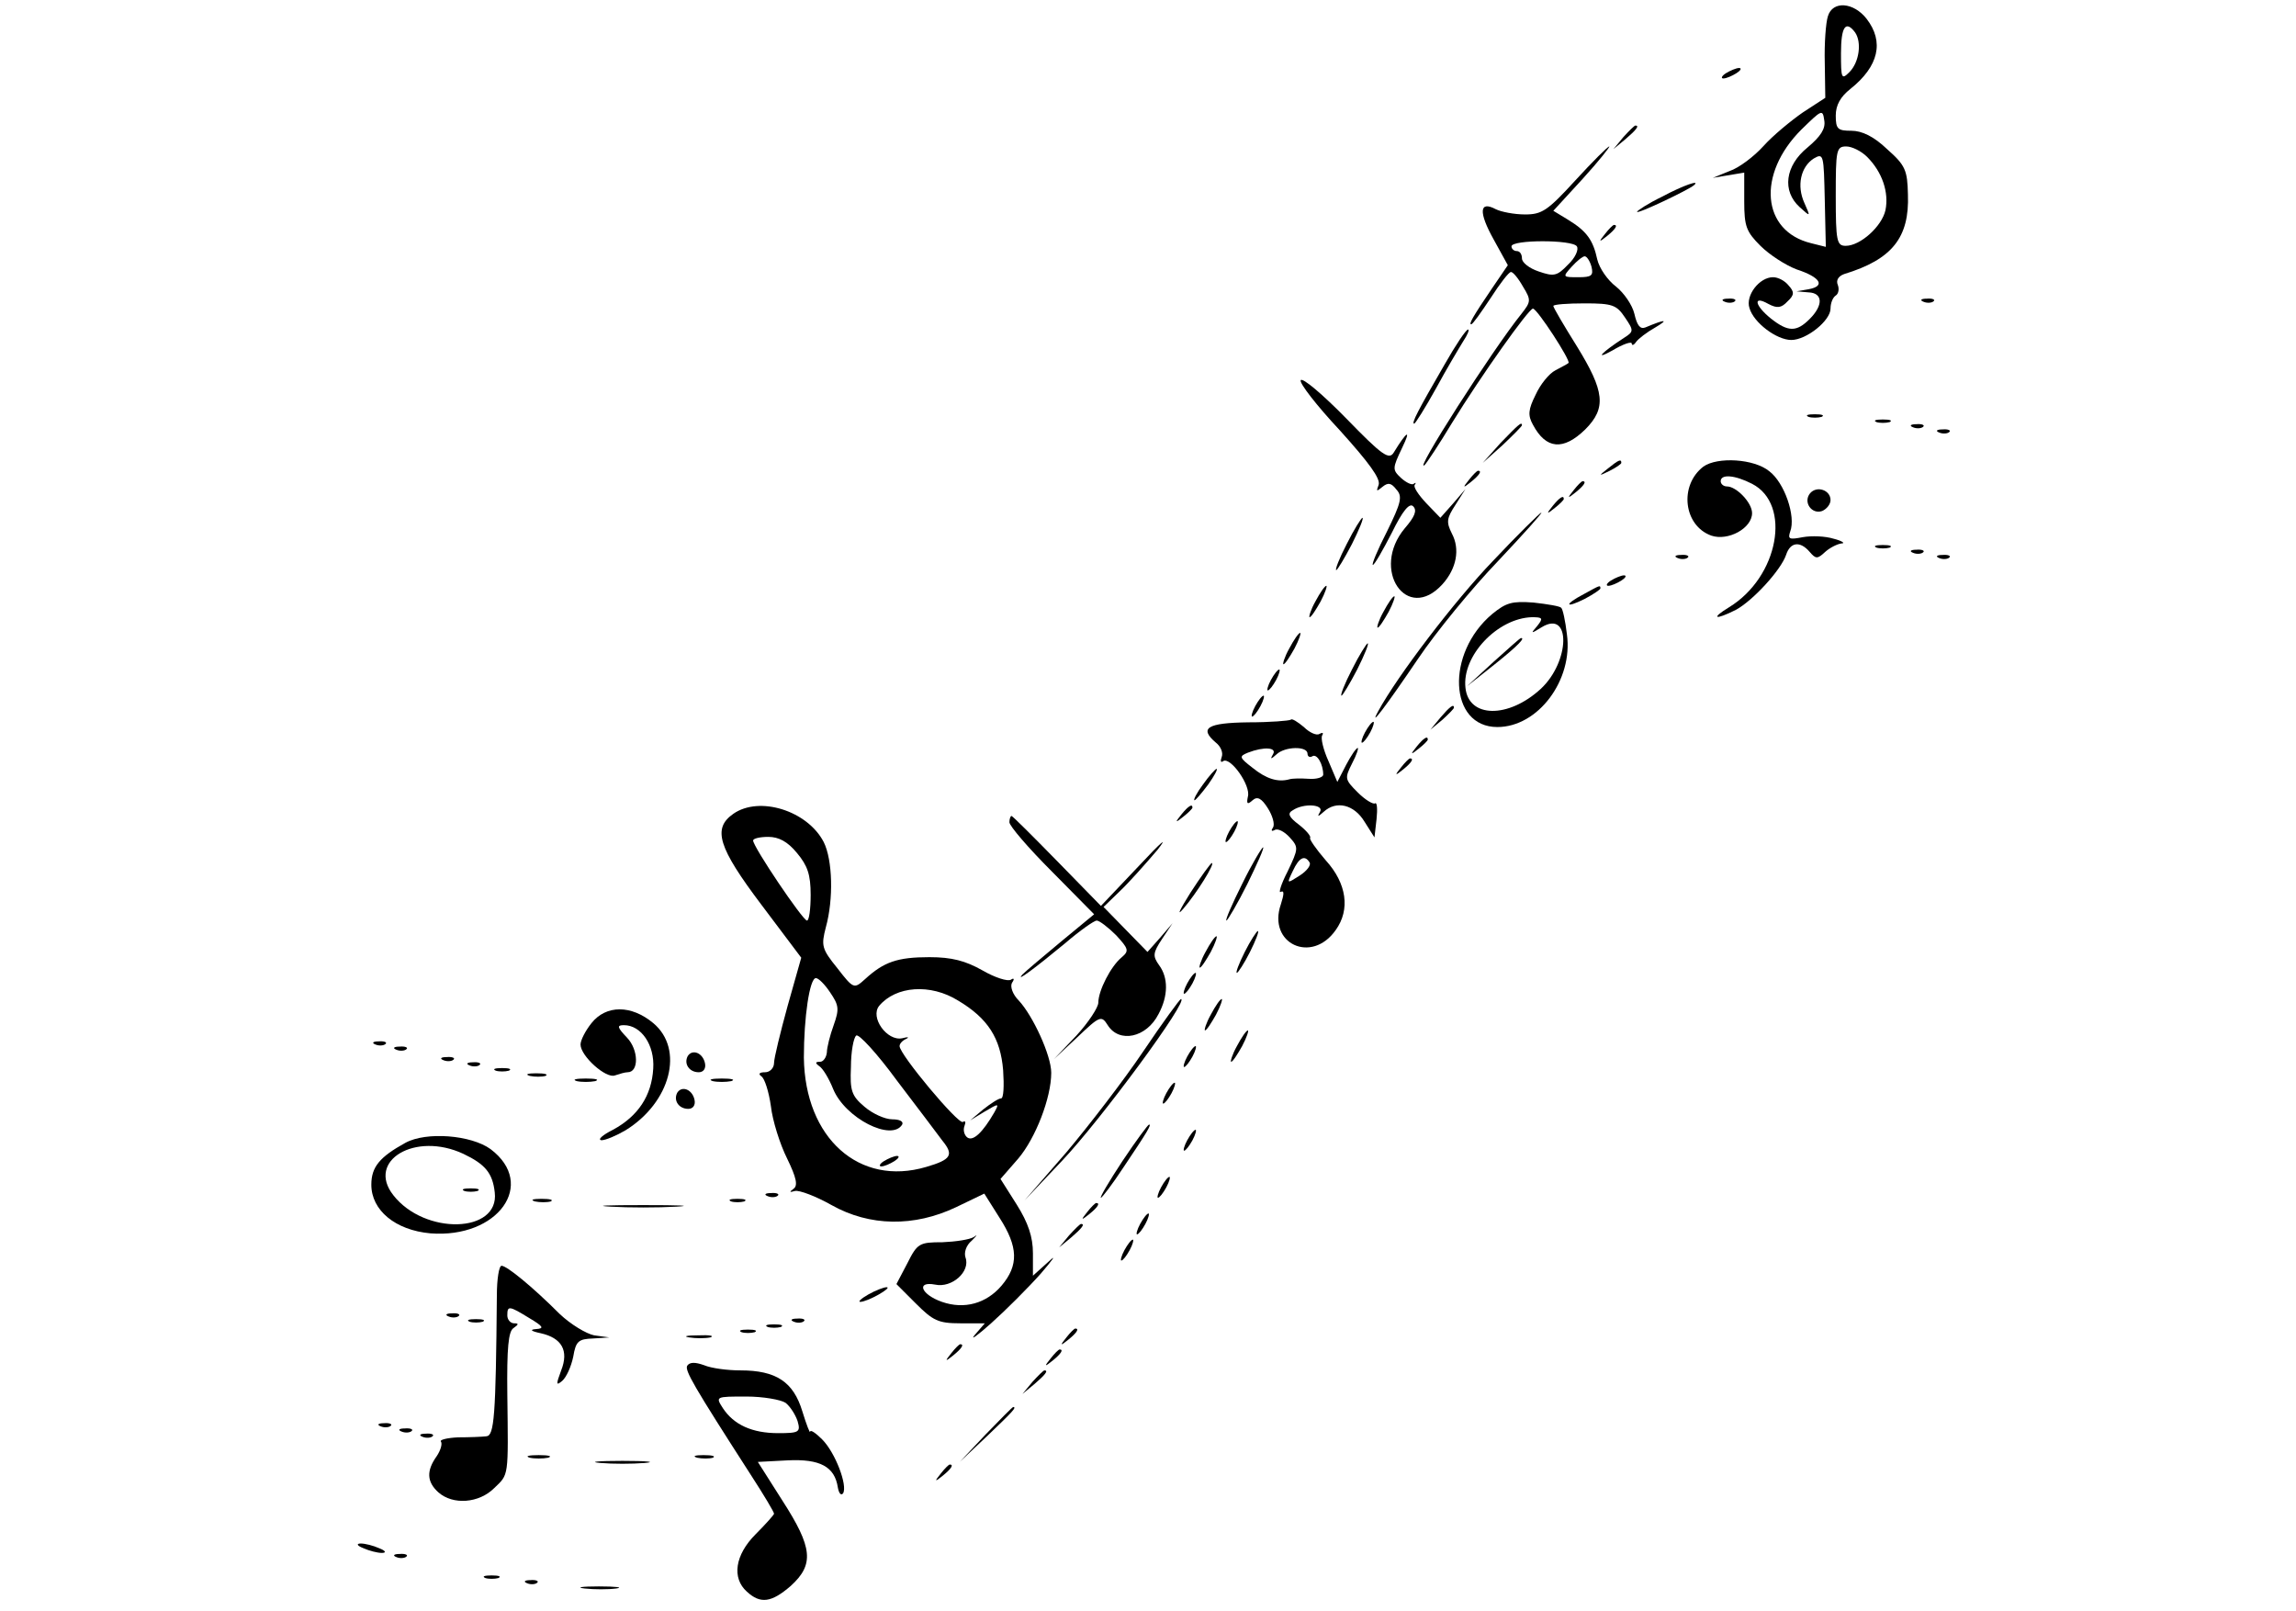<?xml version="1.0" standalone="no"?>
<!DOCTYPE svg PUBLIC "-//W3C//DTD SVG 20010904//EN"
 "http://www.w3.org/TR/2001/REC-SVG-20010904/DTD/svg10.dtd">
<svg version="1.0" xmlns="http://www.w3.org/2000/svg"
 width="439pt" height="308pt" viewBox="0 0 439 308"
 preserveAspectRatio="xMidYMid meet">

<g transform="translate(0,308) scale(0.1,-0.1)"
fill="#000000" stroke="none">
<path d="M3495 3049 c-4 -12 -7 -52 -6 -89 l1 -67 -43 -28 c-23 -16 -57 -44
-75 -64 -18 -20 -47 -42 -65 -48 l-32 -13 30 5 30 5 0 -55 c0 -48 4 -58 31
-85 17 -17 48 -37 69 -45 46 -15 56 -32 23 -38 l-23 -4 23 -2 c27 -1 29 -24 2
-51 -25 -25 -41 -25 -74 1 -31 25 -35 45 -5 28 17 -9 25 -8 37 5 13 12 13 18
2 30 -7 9 -20 16 -30 16 -26 0 -53 -35 -45 -59 8 -28 52 -61 80 -61 29 0 75
37 75 60 0 10 4 21 10 25 5 3 7 12 4 20 -4 9 1 17 12 21 92 28 125 70 122 152
-1 47 -5 56 -40 87 -25 24 -48 35 -68 35 -26 0 -30 3 -30 29 0 20 9 36 28 51
54 43 65 90 31 134 -25 32 -65 35 -74 5z m52 -31 c13 -19 8 -57 -11 -76 -15
-15 -16 -12 -16 36 0 51 9 64 27 40z m-91 -220 c-43 -35 -49 -83 -15 -114 21
-19 21 -19 9 8 -15 33 -7 69 18 85 19 11 19 7 21 -79 l2 -90 -28 7 c-95 23
-104 132 -19 217 39 38 41 40 44 18 3 -16 -7 -31 -32 -52z m114 -18 c29 -29
42 -68 35 -102 -7 -31 -48 -68 -76 -68 -17 0 -19 9 -19 95 0 88 1 95 20 95 11
0 29 -9 40 -20z"/>
<path d="M3300 2940 c-8 -5 -10 -10 -5 -10 6 0 17 5 25 10 8 5 11 10 5 10 -5
0 -17 -5 -25 -10z"/>
<path d="M3104 2818 l-19 -23 23 19 c21 18 27 26 19 26 -2 0 -12 -10 -23 -22z"/>
<path d="M3012 2735 c-53 -58 -64 -65 -96 -65 -21 0 -46 5 -56 10 -32 17 -33
-6 -4 -58 l27 -49 -30 -44 c-38 -56 -45 -69 -40 -69 3 0 19 23 37 50 18 28 35
50 39 50 4 0 14 -12 23 -28 16 -26 15 -29 -3 -52 -55 -68 -209 -309 -185 -289
4 4 28 40 52 80 56 91 147 219 155 219 8 0 73 -100 68 -104 -2 -2 -14 -8 -25
-14 -12 -6 -29 -27 -38 -47 -14 -28 -15 -39 -5 -57 25 -47 58 -50 100 -9 41
41 37 73 -16 159 -25 40 -45 74 -45 77 0 3 27 5 60 5 53 0 61 -3 77 -27 17
-25 17 -27 -2 -39 -43 -28 -58 -44 -22 -24 20 12 37 18 37 13 0 -4 4 -3 8 3 4
6 21 19 37 28 27 16 19 16 -19 0 -10 -4 -16 4 -21 26 -4 17 -20 40 -35 52 -16
12 -32 35 -36 52 -8 37 -20 54 -56 76 l-28 17 56 61 c31 34 53 62 51 62 -3 0
-32 -29 -65 -65z m3 -126 c4 -6 -3 -22 -17 -35 -21 -22 -27 -23 -56 -13 -18 6
-32 17 -32 25 0 8 -4 14 -10 14 -5 0 -10 4 -10 9 0 13 117 13 125 0z m28 -39
c4 -17 0 -20 -25 -20 -30 0 -31 0 -13 20 10 11 21 20 25 20 4 0 10 -9 13 -20z"/>
<path d="M3178 2704 c-27 -13 -48 -27 -48 -29 0 -5 99 42 109 51 13 11 -20 0
-61 -22z"/>
<path d="M3069 2633 c-13 -16 -12 -17 4 -4 16 13 21 21 13 21 -2 0 -10 -8 -17
-17z"/>
<path d="M3298 2503 c7 -3 16 -2 19 1 4 3 -2 6 -13 5 -11 0 -14 -3 -6 -6z"/>
<path d="M3678 2503 c7 -3 16 -2 19 1 4 3 -2 6 -13 5 -11 0 -14 -3 -6 -6z"/>
<path d="M2762 2383 c-51 -88 -64 -113 -58 -113 2 0 21 30 42 68 20 37 44 77
52 90 8 12 12 22 9 22 -4 0 -24 -30 -45 -67z"/>
<path d="M2487 2353 c-3 -5 30 -48 75 -96 55 -61 78 -92 74 -104 -5 -13 -4
-13 7 -4 11 9 17 8 27 -5 12 -13 9 -25 -18 -80 -18 -35 -30 -64 -27 -64 3 0
19 28 36 61 21 43 34 58 41 51 8 -8 3 -20 -16 -42 -66 -79 4 -182 72 -107 27
30 34 67 18 97 -11 22 -10 29 7 55 l19 30 -24 -28 -24 -27 -27 28 c-15 16 -25
31 -22 35 3 4 2 5 -2 2 -3 -3 -14 2 -24 11 -17 16 -17 18 2 58 18 37 9 32 -16
-9 -9 -15 -22 -6 -91 65 -45 46 -84 79 -87 73z"/>
<path d="M3458 2283 c6 -2 18 -2 25 0 6 3 1 5 -13 5 -14 0 -19 -2 -12 -5z"/>
<path d="M3588 2273 c6 -2 18 -2 25 0 6 3 1 5 -13 5 -14 0 -19 -2 -12 -5z"/>
<path d="M2869 2233 l-34 -38 38 34 c20 19 37 36 37 38 0 8 -8 0 -41 -34z"/>
<path d="M3658 2263 c7 -3 16 -2 19 1 4 3 -2 6 -13 5 -11 0 -14 -3 -6 -6z"/>
<path d="M3708 2253 c7 -3 16 -2 19 1 4 3 -2 6 -13 5 -11 0 -14 -3 -6 -6z"/>
<path d="M3074 2184 c-18 -14 -18 -15 4 -4 12 6 22 13 22 15 0 8 -5 6 -26 -11z"/>
<path d="M3257 2188 c-47 -36 -38 -113 15 -132 32 -11 78 14 78 43 0 20 -30
51 -48 51 -7 0 -12 5 -12 10 0 14 27 12 60 -5 76 -39 51 -178 -44 -236 -36
-22 -27 -25 13 -5 33 18 86 76 96 105 8 25 27 27 45 6 12 -14 15 -14 30 0 9 8
23 15 31 16 8 0 1 5 -15 9 -16 5 -42 6 -59 3 -26 -5 -29 -4 -24 11 11 29 -11
93 -40 115 -29 24 -99 28 -126 9z"/>
<path d="M2809 2163 c-13 -16 -12 -17 4 -4 16 13 21 21 13 21 -2 0 -10 -8 -17
-17z"/>
<path d="M3009 2143 c-13 -16 -12 -17 4 -4 16 13 21 21 13 21 -2 0 -10 -8 -17
-17z"/>
<path d="M3461 2137 c-14 -17 3 -41 23 -34 9 4 16 13 16 21 0 19 -26 28 -39
13z"/>
<path d="M2969 2113 c-13 -16 -12 -17 4 -4 9 7 17 15 17 17 0 8 -8 3 -21 -13z"/>
<path d="M2854 2007 c-73 -76 -182 -219 -219 -287 -19 -35 15 10 76 100 35 52
104 136 153 187 48 51 86 93 83 93 -2 0 -45 -42 -93 -93z"/>
<path d="M2575 2040 c-14 -27 -23 -50 -20 -50 2 0 16 23 30 50 14 28 23 50 20
50 -2 0 -16 -22 -30 -50z"/>
<path d="M3588 2033 c6 -2 18 -2 25 0 6 3 1 5 -13 5 -14 0 -19 -2 -12 -5z"/>
<path d="M3658 2023 c7 -3 16 -2 19 1 4 3 -2 6 -13 5 -11 0 -14 -3 -6 -6z"/>
<path d="M3208 2013 c7 -3 16 -2 19 1 4 3 -2 6 -13 5 -11 0 -14 -3 -6 -6z"/>
<path d="M3708 2013 c7 -3 16 -2 19 1 4 3 -2 6 -13 5 -11 0 -14 -3 -6 -6z"/>
<path d="M3080 1970 c-8 -5 -10 -10 -5 -10 6 0 17 5 25 10 8 5 11 10 5 10 -5
0 -17 -5 -25 -10z"/>
<path d="M2515 1930 c-9 -16 -13 -30 -11 -30 3 0 12 14 21 30 9 17 13 30 11
30 -3 0 -12 -13 -21 -30z"/>
<path d="M3028 1944 c-38 -20 -36 -28 2 -9 17 9 30 18 30 20 0 7 -1 6 -32 -11z"/>
<path d="M2645 1910 c-9 -16 -13 -30 -11 -30 3 0 12 14 21 30 9 17 13 30 11
30 -3 0 -12 -13 -21 -30z"/>
<path d="M2853 1906 c-89 -75 -83 -216 10 -216 78 0 145 90 133 177 -3 26 -8
49 -11 51 -2 3 -26 7 -53 10 -41 3 -52 0 -79 -22z m86 -23 c-13 -15 -12 -15 9
-2 56 34 54 -66 -2 -118 -62 -57 -138 -56 -144 2 -7 61 61 133 127 135 21 0
22 -2 10 -17z"/>
<path d="M2855 1814 l-50 -46 53 42 c45 36 59 51 50 50 -2 0 -25 -21 -53 -46z"/>
<path d="M2465 1840 c-9 -16 -13 -30 -11 -30 3 0 12 14 21 30 9 17 13 30 11
30 -3 0 -12 -13 -21 -30z"/>
<path d="M2585 1800 c-14 -27 -23 -50 -20 -50 2 0 16 23 30 50 14 28 23 50 20
50 -2 0 -16 -22 -30 -50z"/>
<path d="M2430 1780 c-6 -11 -8 -20 -6 -20 3 0 10 9 16 20 6 11 8 20 6 20 -3
0 -10 -9 -16 -20z"/>
<path d="M2400 1730 c-6 -11 -8 -20 -6 -20 3 0 10 9 16 20 6 11 8 20 6 20 -3
0 -10 -9 -16 -20z"/>
<path d="M2754 1708 l-19 -23 23 19 c12 11 22 21 22 23 0 8 -8 2 -26 -19z"/>
<path d="M2468 1704 c-3 -2 -39 -5 -81 -5 -79 -1 -95 -11 -62 -39 9 -7 14 -19
11 -27 -3 -8 -2 -12 3 -8 14 8 53 -47 47 -68 -3 -14 -1 -16 9 -7 9 8 17 4 29
-15 9 -14 14 -31 10 -37 -4 -6 -3 -8 3 -5 6 4 19 -3 29 -14 17 -19 17 -21 -4
-65 -13 -25 -18 -43 -13 -39 7 3 6 -5 0 -24 -26 -75 59 -115 105 -49 28 39 21
89 -19 133 -19 22 -32 41 -30 43 2 3 -7 14 -21 25 -20 15 -23 22 -12 28 21 14
60 11 52 -3 -6 -10 -4 -10 7 0 24 22 58 14 78 -19 l19 -30 4 35 c2 19 1 33 -3
30 -4 -2 -19 7 -33 21 -25 25 -25 27 -11 55 9 17 13 30 11 30 -3 0 -13 -15
-22 -32 l-17 -33 -17 40 c-10 22 -15 44 -12 49 3 5 1 6 -5 3 -5 -4 -19 2 -30
13 -12 10 -23 17 -25 14z m-34 -66 c-6 -10 -4 -10 7 0 16 15 59 16 59 1 0 -5
4 -8 9 -5 9 6 21 -15 21 -35 0 -5 -12 -9 -27 -8 -16 1 -32 1 -38 -1 -22 -6
-44 1 -70 22 -26 20 -26 22 -9 29 31 12 56 10 48 -3z m70 -207 c3 -5 -5 -16
-19 -25 -25 -16 -25 -16 -13 9 12 26 23 31 32 16z"/>
<path d="M2610 1680 c-6 -11 -8 -20 -6 -20 3 0 10 9 16 20 6 11 8 20 6 20 -3
0 -10 -9 -16 -20z"/>
<path d="M2709 1653 c-13 -16 -12 -17 4 -4 9 7 17 15 17 17 0 8 -8 3 -21 -13z"/>
<path d="M2679 1613 c-13 -16 -12 -17 4 -4 16 13 21 21 13 21 -2 0 -10 -8 -17
-17z"/>
<path d="M2300 1580 c-12 -16 -19 -30 -16 -30 2 0 14 14 26 30 12 17 19 30 16
30 -2 0 -14 -13 -26 -30z"/>
<path d="M1402 1524 c-40 -28 -29 -64 54 -174 l76 -101 -26 -92 c-14 -51 -26
-100 -26 -109 0 -10 -8 -18 -17 -18 -11 0 -14 -3 -7 -8 6 -4 14 -29 18 -57 3
-27 17 -72 31 -100 18 -37 21 -52 12 -58 -8 -6 -8 -7 3 -4 8 2 40 -10 70 -27
73 -41 158 -42 238 -4 l54 26 29 -46 c36 -56 37 -91 4 -130 -29 -34 -71 -46
-114 -31 -40 14 -50 40 -13 33 32 -7 68 25 58 52 -3 9 1 23 12 32 10 10 12 13
4 7 -8 -5 -35 -9 -60 -10 -44 0 -48 -2 -67 -40 l-21 -40 37 -37 c33 -33 43
-38 85 -38 l47 0 -19 -22 c-10 -12 4 -2 31 22 28 25 71 68 95 95 24 28 31 38
15 23 l-30 -27 0 43 c0 31 -9 58 -31 93 l-31 49 34 39 c33 39 63 116 63 164 0
33 -35 109 -62 138 -12 12 -17 27 -13 34 5 7 4 10 -2 6 -6 -4 -31 4 -55 18
-32 18 -58 25 -101 25 -61 0 -87 -9 -123 -42 -21 -19 -22 -19 -53 21 -30 37
-31 43 -22 78 15 54 13 129 -4 163 -31 60 -123 89 -173 54z m122 -75 c20 -24
26 -41 26 -80 0 -27 -3 -49 -7 -49 -8 0 -103 141 -103 153 0 4 13 7 29 7 20 0
37 -9 55 -31z m63 -266 c17 -25 18 -32 7 -63 -7 -19 -13 -43 -13 -52 -1 -10
-7 -18 -13 -18 -9 0 -10 -2 -2 -8 7 -4 19 -24 27 -44 23 -56 112 -101 132 -68
3 6 -5 10 -19 10 -14 0 -38 11 -53 24 -25 21 -28 31 -26 76 0 29 5 56 10 60 4
5 40 -34 78 -86 39 -51 78 -103 87 -115 22 -27 17 -36 -31 -50 -128 -38 -232
55 -234 209 0 77 11 152 23 152 5 0 17 -12 27 -27z m245 -16 c57 -34 81 -72
86 -133 2 -30 1 -54 -4 -54 -5 0 -20 -10 -34 -21 l-25 -21 28 17 c27 16 28 16
18 -2 -22 -38 -40 -55 -51 -48 -6 4 -9 14 -6 22 3 8 2 11 -3 8 -9 -5 -121 129
-121 145 0 5 6 11 13 14 6 3 3 4 -8 1 -29 -6 -62 40 -44 62 32 38 98 43 151
10z"/>
<path d="M1690 860 c-8 -5 -10 -10 -5 -10 6 0 17 5 25 10 8 5 11 10 5 10 -5 0
-17 -5 -25 -10z"/>
<path d="M2259 1523 c-13 -16 -12 -17 4 -4 9 7 17 15 17 17 0 8 -8 3 -21 -13z"/>
<path d="M1930 1508 c0 -7 36 -49 81 -94 l81 -82 -63 -52 c-35 -29 -68 -57
-74 -63 -15 -17 24 12 82 60 28 24 55 43 60 43 5 0 22 -13 37 -28 24 -26 25
-30 11 -42 -21 -17 -45 -64 -45 -87 0 -9 -19 -38 -42 -63 l-43 -45 45 42 c43
41 46 42 58 23 22 -35 74 -24 97 21 19 35 19 70 1 94 -12 17 -12 23 6 50 l20
30 -24 -28 -24 -27 -42 43 -42 43 31 30 c17 16 49 52 72 79 22 28 7 15 -34
-29 l-74 -78 -84 86 c-46 47 -85 86 -87 86 -2 0 -4 -6 -4 -12z"/>
<path d="M2350 1490 c-6 -11 -8 -20 -6 -20 3 0 10 9 16 20 6 11 8 20 6 20 -3
0 -10 -9 -16 -20z"/>
<path d="M2375 1390 c-19 -38 -33 -70 -30 -70 2 0 21 32 40 70 19 39 33 70 30
70 -2 0 -21 -31 -40 -70z"/>
<path d="M2276 1373 c-20 -32 -27 -46 -14 -31 26 30 62 88 55 88 -2 0 -21 -26
-41 -57z"/>
<path d="M2380 1260 c-11 -22 -18 -40 -15 -40 2 0 14 18 25 40 11 22 18 40 15
40 -2 0 -14 -18 -25 -40z"/>
<path d="M2305 1260 c-9 -16 -13 -30 -11 -30 3 0 12 14 21 30 9 17 13 30 11
30 -3 0 -12 -13 -21 -30z"/>
<path d="M2270 1200 c-6 -11 -8 -20 -6 -20 3 0 10 9 16 20 6 11 8 20 6 20 -3
0 -10 -9 -16 -20z"/>
<path d="M2186 1070 c-37 -55 -104 -142 -147 -193 l-80 -92 71 75 c75 79 245
310 228 310 -2 0 -35 -45 -72 -100z"/>
<path d="M2315 1140 c-9 -16 -13 -30 -11 -30 3 0 12 14 21 30 9 17 13 30 11
30 -3 0 -12 -13 -21 -30z"/>
<path d="M1131 1124 c-12 -15 -21 -33 -21 -41 0 -22 49 -66 66 -59 9 3 19 6
24 6 22 0 21 43 -1 66 -19 20 -20 24 -6 24 33 0 59 -38 56 -83 -3 -52 -29 -91
-77 -117 -20 -10 -30 -19 -22 -20 8 0 29 9 46 19 86 53 113 155 53 205 -42 35
-90 35 -118 0z"/>
<path d="M2365 1080 c-9 -16 -13 -30 -11 -30 3 0 12 14 21 30 9 17 13 30 11
30 -3 0 -12 -13 -21 -30z"/>
<path d="M718 1083 c7 -3 16 -2 19 1 4 3 -2 6 -13 5 -11 0 -14 -3 -6 -6z"/>
<path d="M758 1073 c7 -3 16 -2 19 1 4 3 -2 6 -13 5 -11 0 -14 -3 -6 -6z"/>
<path d="M2270 1060 c-6 -11 -8 -20 -6 -20 3 0 10 9 16 20 6 11 8 20 6 20 -3
0 -10 -9 -16 -20z"/>
<path d="M1315 1061 c-8 -15 3 -31 21 -31 9 0 14 7 12 17 -4 20 -24 28 -33 14z"/>
<path d="M848 1053 c7 -3 16 -2 19 1 4 3 -2 6 -13 5 -11 0 -14 -3 -6 -6z"/>
<path d="M898 1043 c7 -3 16 -2 19 1 4 3 -2 6 -13 5 -11 0 -14 -3 -6 -6z"/>
<path d="M948 1033 c6 -2 18 -2 25 0 6 3 1 5 -13 5 -14 0 -19 -2 -12 -5z"/>
<path d="M1013 1023 c9 -2 23 -2 30 0 6 3 -1 5 -18 5 -16 0 -22 -2 -12 -5z"/>
<path d="M1103 1013 c9 -2 25 -2 35 0 9 3 1 5 -18 5 -19 0 -27 -2 -17 -5z"/>
<path d="M1363 1013 c9 -2 25 -2 35 0 9 3 1 5 -18 5 -19 0 -27 -2 -17 -5z"/>
<path d="M2230 990 c-6 -11 -8 -20 -6 -20 3 0 10 9 16 20 6 11 8 20 6 20 -3 0
-10 -9 -16 -20z"/>
<path d="M1295 991 c-8 -15 3 -31 21 -31 9 0 14 7 12 17 -4 20 -24 28 -33 14z"/>
<path d="M2146 860 c-25 -38 -44 -70 -41 -70 2 0 22 26 43 58 47 70 54 82 49
82 -2 0 -25 -31 -51 -70z"/>
<path d="M2270 900 c-6 -11 -8 -20 -6 -20 3 0 10 9 16 20 6 11 8 20 6 20 -3 0
-10 -9 -16 -20z"/>
<path d="M775 895 c-49 -27 -65 -46 -65 -80 0 -49 46 -87 113 -93 129 -10 204
94 115 161 -37 27 -123 34 -163 12z m111 -21 c42 -20 56 -37 60 -74 9 -78
-134 -82 -194 -5 -52 66 42 122 134 79z"/>
<path d="M888 803 c6 -2 18 -2 25 0 6 3 1 5 -13 5 -14 0 -19 -2 -12 -5z"/>
<path d="M2220 810 c-6 -11 -8 -20 -6 -20 3 0 10 9 16 20 6 11 8 20 6 20 -3 0
-10 -9 -16 -20z"/>
<path d="M1468 793 c7 -3 16 -2 19 1 4 3 -2 6 -13 5 -11 0 -14 -3 -6 -6z"/>
<path d="M1023 783 c9 -2 23 -2 30 0 6 3 -1 5 -18 5 -16 0 -22 -2 -12 -5z"/>
<path d="M1398 783 c6 -2 18 -2 25 0 6 3 1 5 -13 5 -14 0 -19 -2 -12 -5z"/>
<path d="M1168 773 c34 -2 90 -2 125 0 34 2 6 3 -63 3 -69 0 -97 -1 -62 -3z"/>
<path d="M2079 763 c-13 -16 -12 -17 4 -4 16 13 21 21 13 21 -2 0 -10 -8 -17
-17z"/>
<path d="M2180 740 c-6 -11 -8 -20 -6 -20 3 0 10 9 16 20 6 11 8 20 6 20 -3 0
-10 -9 -16 -20z"/>
<path d="M2044 718 l-19 -23 23 19 c21 18 27 26 19 26 -2 0 -12 -10 -23 -22z"/>
<path d="M2150 690 c-6 -11 -8 -20 -6 -20 3 0 10 9 16 20 6 11 8 20 6 20 -3 0
-10 -9 -16 -20z"/>
<path d="M950 603 c-2 -231 -5 -268 -20 -269 -8 -1 -33 -2 -54 -2 -22 -1 -36
-5 -33 -8 3 -4 0 -16 -8 -28 -20 -28 -19 -49 3 -69 28 -25 78 -21 107 8 28 27
27 19 25 179 -1 89 2 121 12 127 10 7 10 9 1 9 -7 0 -13 7 -13 15 0 19 3 19
42 -5 27 -16 29 -20 13 -21 -13 -1 -10 -4 9 -8 40 -9 54 -33 39 -71 -10 -27
-10 -30 2 -20 8 7 17 27 21 46 5 30 10 34 38 35 l31 2 -29 4 c-15 3 -45 21
-66 41 -52 52 -101 92 -111 92 -5 0 -9 -26 -9 -57z"/>
<path d="M1660 605 c-14 -8 -20 -14 -15 -14 6 0 21 6 35 14 14 8 21 14 15 14
-5 0 -21 -6 -35 -14z"/>
<path d="M858 563 c7 -3 16 -2 19 1 4 3 -2 6 -13 5 -11 0 -14 -3 -6 -6z"/>
<path d="M898 553 c6 -2 18 -2 25 0 6 3 1 5 -13 5 -14 0 -19 -2 -12 -5z"/>
<path d="M1518 553 c7 -3 16 -2 19 1 4 3 -2 6 -13 5 -11 0 -14 -3 -6 -6z"/>
<path d="M1468 543 c6 -2 18 -2 25 0 6 3 1 5 -13 5 -14 0 -19 -2 -12 -5z"/>
<path d="M1418 533 c6 -2 18 -2 25 0 6 3 1 5 -13 5 -14 0 -19 -2 -12 -5z"/>
<path d="M2039 523 c-13 -16 -12 -17 4 -4 16 13 21 21 13 21 -2 0 -10 -8 -17
-17z"/>
<path d="M1318 523 c12 -2 30 -2 40 0 9 3 -1 5 -23 4 -22 0 -30 -2 -17 -4z"/>
<path d="M1819 493 c-13 -16 -12 -17 4 -4 16 13 21 21 13 21 -2 0 -10 -8 -17
-17z"/>
<path d="M2009 483 c-13 -16 -12 -17 4 -4 16 13 21 21 13 21 -2 0 -10 -8 -17
-17z"/>
<path d="M1314 469 c-5 -9 11 -37 123 -211 24 -37 43 -69 43 -72 0 -2 -16 -20
-35 -39 -40 -40 -46 -84 -17 -110 26 -24 47 -21 84 11 45 41 42 73 -16 163
l-47 74 57 3 c62 3 90 -12 96 -52 2 -11 6 -16 10 -11 9 15 -15 78 -40 103 -12
12 -22 19 -23 15 0 -5 -7 13 -15 39 -17 56 -50 78 -118 78 -25 0 -56 4 -70 10
-17 6 -27 6 -32 -1z m188 -71 c9 -7 19 -23 23 -35 6 -21 3 -23 -37 -23 -50 0
-85 16 -106 48 -14 22 -14 22 45 22 32 0 66 -6 75 -12z"/>
<path d="M1974 438 l-19 -23 23 19 c21 18 27 26 19 26 -2 0 -12 -10 -23 -22z"/>
<path d="M1885 338 l-50 -53 53 50 c48 46 57 55 49 55 -1 0 -25 -24 -52 -52z"/>
<path d="M728 353 c7 -3 16 -2 19 1 4 3 -2 6 -13 5 -11 0 -14 -3 -6 -6z"/>
<path d="M768 343 c7 -3 16 -2 19 1 4 3 -2 6 -13 5 -11 0 -14 -3 -6 -6z"/>
<path d="M808 333 c7 -3 16 -2 19 1 4 3 -2 6 -13 5 -11 0 -14 -3 -6 -6z"/>
<path d="M1013 293 c9 -2 25 -2 35 0 9 3 1 5 -18 5 -19 0 -27 -2 -17 -5z"/>
<path d="M1333 293 c9 -2 23 -2 30 0 6 3 -1 5 -18 5 -16 0 -22 -2 -12 -5z"/>
<path d="M1148 283 c23 -2 61 -2 85 0 23 2 4 4 -43 4 -47 0 -66 -2 -42 -4z"/>
<path d="M1799 263 c-13 -16 -12 -17 4 -4 16 13 21 21 13 21 -2 0 -10 -8 -17
-17z"/>
<path d="M695 120 c11 -5 27 -9 35 -9 9 0 8 4 -5 9 -11 5 -27 9 -35 9 -9 0 -8
-4 5 -9z"/>
<path d="M758 103 c7 -3 16 -2 19 1 4 3 -2 6 -13 5 -11 0 -14 -3 -6 -6z"/>
<path d="M928 63 c6 -2 18 -2 25 0 6 3 1 5 -13 5 -14 0 -19 -2 -12 -5z"/>
<path d="M1008 53 c7 -3 16 -2 19 1 4 3 -2 6 -13 5 -11 0 -14 -3 -6 -6z"/>
<path d="M1118 43 c18 -2 45 -2 60 0 15 2 0 4 -33 4 -33 0 -45 -2 -27 -4z"/>
</g>
</svg>
